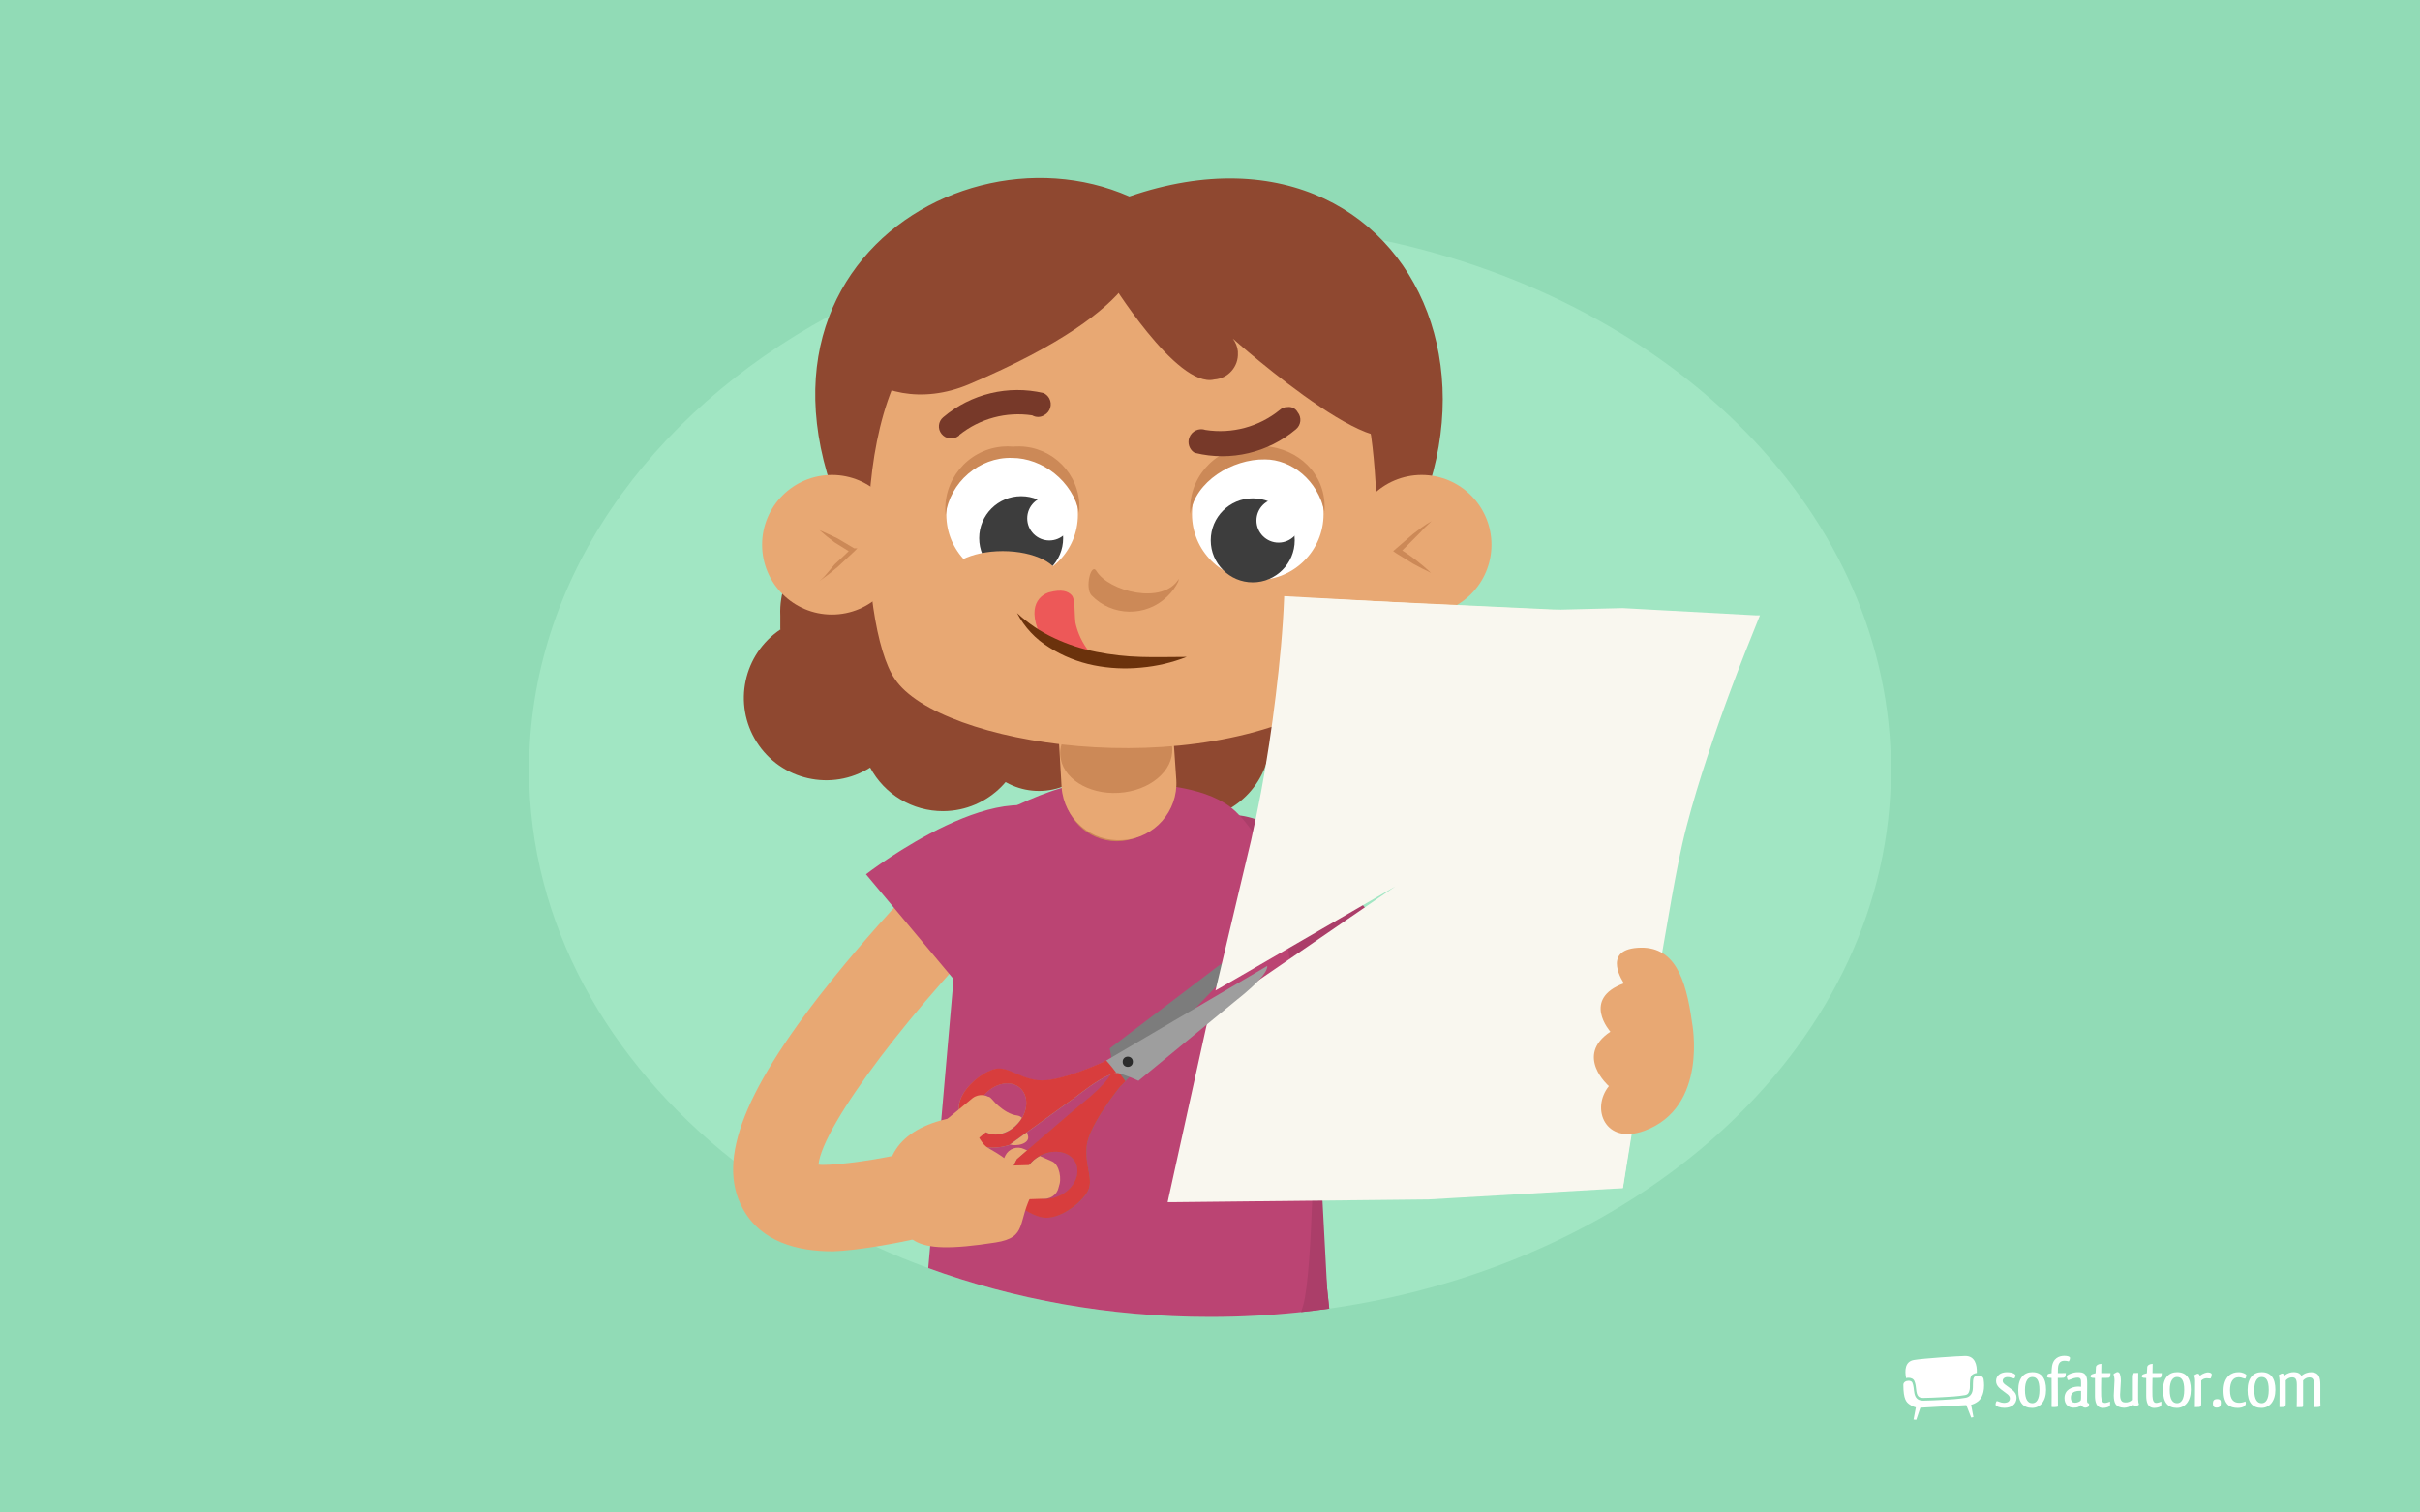 <?xml version="1.0" encoding="UTF-8"?>
<svg xmlns="http://www.w3.org/2000/svg" width="1920" height="1200" viewBox="0 0 1920 1200">
  <g id="Hintergrund">
    <rect x="-.11" width="1920.23" height="1200" fill="#91dbb6"/>
  </g>
  <g id="Wasserzeichen">
    <g>
      <g>
        <path d="M1511.33,1096.37c-.76.57-1.22,1.29-1.23,2.35,0,5.8.63,9.26,1.51,11.41.88,2.15,1.92,3.03,3.09,3.91,1.13.84,2.29,1.44,3.15,1.82.85.37,1.39.51,1.4.52l.78.22-1.83,9.65,2.15.18,3.23-9.55,35.53-2.03.94-.03,3.86,9.88,1.79-.38-1.85-9.77.77-.22s.54-.15,1.4-.53c.86-.37,2-.96,3.15-1.81,1.82-1.38,4.97-4.91,4.98-12.77,0-1.49-.11-3.14-.38-4.94-.27-1.94-2.12-2.9-4.2-2.93-1.69,0-3.2.74-3.58,1.7-1.18,2.54-.31,7.03-1.01,10.45-.6,2.96-2.61,5.06-5.67,5.53-6.56,1.09-11.58,1.27-18.1,1.64-5.67.32-9.55.48-15.23.59h-.21c-2.22.01-3.88-.62-4.99-1.75-1.1-1.12-1.62-2.58-1.93-4.12-.61-3.08-.49-5.94-1.64-8.46-.34-.83-1.53-1.43-2.98-1.42h-.02c-1.03,0-2.11.31-2.87.85Z" fill="#fff" fill-rule="evenodd"/>
        <path d="M1559.02,1075.83c-4.95.07-33.11,1.92-40.56,3.21-7.14,1.24-7.34,8.34-6.18,14.36.62-.18,1.29-.26,1.93-.26,1.85,0,3.8.71,4.61,2.49,1.01,2.31,1.16,4.45,1.44,6.81.25,2.37.67,4.38,1.78,5.45.73.73,1.79,1.21,3.71,1.21h.18c5.66-.1,9.52-.26,15.15-.59,6.57-.36,11.52-.55,17.91-1.63,2.42-.44,3.09-1.7,3.67-4.14.66-2.84-.34-7.36,1.12-10.8.73-1.57,2.88-2.4,4.6-2.66.25-6.41-1.43-13.57-9.35-13.45Z" fill="#fff" fill-rule="evenodd"/>
      </g>
      <path d="M1594.01,1088.8c3.43.23,4.86,1.6,5.09,2.29,0,.74-.4,1.94-.86,2.57-.8-.17-1.66-.23-2.63-.57-.86-.34-1.77-.51-2.8-.51-2.34,0-3.89,1.2-3.89,2.97,0,.97.46,1.83,1.83,2.91,1.43,1.14,4.06,2.86,5.77,4.29,2.46,1.94,3.37,3.83,3.37,6.23,0,5.32-4.29,8-9.54,8-3.54,0-6.57-1.03-7.14-2.46,0-.91.34-2.11.91-2.86h.23c.46,0,.97.17,1.54.46,1.2.51,2.74.91,4.34.91.34,0,.74-.06,1.09-.11,2.06-.23,3.31-1.54,3.31-3.43,0-1.31-.69-2.46-2.46-3.71-1.49-1.09-3.31-2.4-4.63-3.49l-1.37-1.2c-1.71-1.66-2.51-3.43-2.51-5.37,0-4.4,3.54-7.03,8.69-7.03.63,0,1.2.06,1.66.11Z" fill="#fff"/>
      <path d="M1612.3,1117.03c-7.09,0-11.03-4.17-11.03-14.06s4.63-14.29,11.2-14.29c7.2,0,10.86,4.74,10.86,13.94s-4.69,14.4-11.03,14.4ZM1612.41,1113.32c3.03,0,5.66-2.63,5.66-10.52s-2.23-10.29-5.66-10.29h-.11c-3.03,0-5.72,2.8-5.72,10.23,0,7.89,2.46,10.57,5.83,10.57Z" fill="#fff"/>
      <path d="M1642.3,1077.71c-.06.46-.11.86-.29,1.26-.23.51-.4.86-.69,1.14-.17.06-.69-.11-1.14-.23-.57-.17-1.54-.23-2.29-.23-2.57,0-4.92,1.14-5.14,6.06-.06,1.2-.06,2.46-.06,3.71h3.09c1.26,0,2.51,0,3.26-.06-.17,2.69-.46,3.26-1.26,3.54-.11.06-.34.17-.63.23-1.2.11-2.74.11-4.52.11,0,6.46.06,15.72.11,21.83,0,.29,0,.91-.46,1.09-.91.17-2.57.23-3.26.23-.46,0-.86-.06-1.26-.11-.06-.34-.06-.8-.06-1.31,0-2.29.06-4.63.06-6.97,0-4.69-.06-9.6-.06-14.74-1.83-.06-2.91-.23-3.54-.69.23-2.11.4-2.4,1.32-2.63.46-.11,1.2-.29,2.23-.51,0-1.54.06-2.97.23-4.29.63-7.6,5.89-9.43,9.89-9.43,2.34,0,3.77.51,4.29,1.09.23.29.17.63.17.91Z" fill="#fff"/>
      <path d="M1639.78,1092.06c0-.23.06-.46.11-.63,1.2-1.14,4.63-2.63,8.46-2.74.91,0,1.03,0,2,.06,4.23.29,5.6,3.09,5.6,7.94v2.57c0,3.94-.11,8.51-.11,11.54,0,0-.23,2.97,1.6,2.63-.06.8-.06,1.77-.06,2.12-.46.63-1.54,1.26-3.03,1.31-1.37,0-2.86-1.26-3.43-2.06-.34.34-1.03.97-1.66,1.31-1.26.63-2.63.74-4.17.74-3.66,0-7.14-2.29-7.14-7.54,0-7.03,6.23-8.8,9.66-9.14.57-.06,1.09-.06,1.6-.06.74,0,1.37.06,1.89.17v-3.26c0-2.57-.29-4-2.74-4-2,0-4.34.8-6,1.49-.63.29-1.2.46-1.66.46-.51-.57-.74-1.6-.86-2.29-.06-.17-.06-.4-.06-.63ZM1651.1,1107.6v-4.06c-.34-.06-.74-.06-1.14-.06-.69,0-1.31.06-1.89.11-2.74.46-5.09,1.66-5.09,5.26,0,2.91,1.26,3.94,3.03,4.06h.4c1.71,0,3.6-.8,4.4-1.77.06-.11.11-.46.17-.8.11-.69.11-1.54.11-2.74Z" fill="#fff"/>
      <path d="M1674.13,1113.2c0,.51,0,1.09-.06,1.6-.11.46-.4.8-.86,1.14-1.09.69-3.03,1.09-4.8,1.09-5.32,0-6.29-4.97-6.29-9.6v-14.12c-1.83,0-2.74-.23-3.43-.57,0-1.77.06-1.54.51-2,.8-.69,2.57-.86,3.43-1.26l.29-5.14c.4-1.14,1.6-2.11,4.29-2.29-.06,2.63-.11,5.03-.11,7.37h7.37c-.17,2.86-.51,3.49-1.32,3.66-.46.06-.91.11-1.37.11-1.49.06-2.23.06-4.69.06-.06,2.63-.11,5.31-.11,7.77s.06,4.74.06,6.63c.23,3.2.74,5.43,3.03,5.43.86.06,3.49-.74,3.94-1.14.06.34.11.8.11,1.26Z" fill="#fff"/>
      <path d="M1682.64,1096l-.57,10.46c0,5.14,1.6,6.23,4.34,6.23,2,.12,4.06-.8,5.03-2v-18.17c0-1.2.12-1.94.63-2.69.69-.57,1.31-.51,4.4-.57-.06,3.09-.11,6.74-.11,11.14v9.72c0,1.83.29,3.14.68,4.28-.29.34-1.03.74-2.29,1.32-.17.06-.34.06-.4.06-1.03,0-1.54-.74-1.77-1.71-1.37,1.14-2.69,1.83-3.94,2.23-1.2.4-2.29.63-3.54.63-6.63-.29-7.94-3.66-8.06-9.71l.57-11.94c0-2.11-.34-3.66-.8-5.03.34-.4,1.2-.91,2.69-1.6.23-.06.4-.06.46-.06,1.26,0,1.83,1.03,2.06,1.94.34,1.31.63,2.57.63,5.49Z" fill="#fff"/>
      <path d="M1714.81,1113.2c0,.51,0,1.09-.06,1.6-.11.46-.4.8-.86,1.14-1.09.69-3.03,1.09-4.8,1.09-5.32,0-6.29-4.97-6.29-9.6v-14.12c-1.83,0-2.74-.23-3.43-.57,0-1.77.06-1.54.52-2,.8-.69,2.57-.86,3.43-1.26l.29-5.14c.4-1.14,1.6-2.11,4.29-2.29-.06,2.63-.11,5.03-.11,7.37h7.37c-.17,2.86-.51,3.49-1.31,3.66-.46.06-.91.11-1.37.11-1.49.06-2.23.06-4.69.06-.06,2.63-.12,5.31-.12,7.77s.06,4.74.06,6.63c.23,3.2.74,5.43,3.03,5.43.86.06,3.49-.74,3.94-1.14.06.34.12.8.12,1.26Z" fill="#fff"/>
      <path d="M1727.15,1117.03c-7.09,0-11.03-4.17-11.03-14.06s4.63-14.29,11.2-14.29c7.2,0,10.86,4.74,10.86,13.94s-4.69,14.4-11.03,14.4ZM1727.27,1113.32c3.03,0,5.66-2.63,5.66-10.52s-2.23-10.29-5.66-10.29h-.11c-3.03,0-5.71,2.8-5.71,10.23,0,7.89,2.46,10.57,5.83,10.57Z" fill="#fff"/>
      <path d="M1746.41,1095.31v18.23c0,.97-.06,1.66-.51,2.29-.74.51-1.43.57-4.51.57.06-3.09.11-6.74.11-11.2l.06-9.66c0-1.83-.34-3.14-.74-4.29.34-.34,1.03-.74,2.34-1.31.17-.06.29-.06.4-.06,1.03,0,1.49.74,1.77,1.71,1.31-1.14,2.69-1.83,3.89-2.23,1.09-.34,2.06-.63,3.09-.46,1.49.17,2.29.63,2.46,1.43,0,.8-.23,2.29-.91,3.32q-.23.06-.51.06c-.4,0-.92-.06-1.37-.11-.4-.11-.74-.11-1.03-.11-1.89,0-3.37.63-4.51,1.83Z" fill="#fff"/>
      <path d="M1759.04,1110.06c2.57,0,3.03,1.09,2.97,3.2-.06,2.06-.69,3.54-3.37,3.54-2.23,0-2.97-1.09-2.97-3.43,0-2.17,1.03-3.31,3.37-3.31Z" fill="#fff"/>
      <path d="M1781.49,1093.77h-.29c-.4,0-.97-.17-1.54-.34-1.03-.46-2.29-.74-3.43-.74-.29,0-.51,0-.8.06-3.6.29-6.17,3.43-6.17,10.29,0,8.23,3.6,9.94,7.31,9.94,1.89,0,3.72-.52,4.92-1.09.17.57.34,1.2.34,1.6-.06.8-.57,1.77-1.26,2.29-1.09.74-2.97,1.26-5.03,1.26-6.17,0-11.43-2.29-11.43-13.72,0-6.06,1.94-9.77,4.17-11.83,2.23-2.11,5.09-2.8,7.83-2.8,3.37,0,5.89,1.54,6.12,2.29,0,.74-.29,2-.74,2.8Z" fill="#fff"/>
      <path d="M1794.24,1117.03c-7.09,0-11.03-4.17-11.03-14.06s4.63-14.29,11.2-14.29c7.2,0,10.86,4.74,10.86,13.94s-4.69,14.4-11.03,14.4ZM1794.35,1113.32c3.03,0,5.66-2.63,5.66-10.52s-2.23-10.29-5.66-10.29h-.11c-3.03,0-5.72,2.8-5.72,10.23,0,7.89,2.46,10.57,5.83,10.57Z" fill="#fff"/>
      <path d="M1826.52,1116.34c-.4.06-1.03.06-2,.06h-2.34c.11-2.91.11-6.4.11-10.69v-6.86c0-4.46-.97-6.06-3.83-6.06-2.11,0-3.77,1.09-4.97,2.4v18.52c0,.97-.11,1.54-.57,2.11-.74.57-1.37.57-4.4.57.06-2.91.06-6.46.06-10.74v-10.23c0-1.83-.29-3.14-.69-4.29.29-.34,1.03-.74,2.29-1.31.17-.06.34-.06.4-.06,1.09,0,1.54.74,1.77,1.71,1.37-1.14,2.74-1.83,3.94-2.23,1.2-.4,2.29-.57,3.6-.57.29,0,.69,0,1.03.06,2.57.17,4.06,1.2,5.03,2.86,1.37-1.14,2.8-1.89,4.12-2.29,1.2-.4,2.29-.57,3.49-.57.4,0,.8,0,1.14.06,5.03.4,6.23,4.11,6.23,9.83v9.6c0,2.86,0,5.43.11,7.49-.69.51-1.49.69-4.69.69-.23-.46-.4-1.03-.4-1.83v-15.66c0-4.46-.91-6.06-3.83-6.06-2,0-3.66,1.09-4.86,2.4v20.17c0,.57-.29.8-.74.91Z" fill="#fff"/>
    </g>
  </g>
  <g id="Layer_7" data-name="Layer 7">
    <g>
      <path d="M1500.23,610.7c0,213.84-192.38,391.58-445.64,427.52-7.37,1.05-14.8,1.98-22.29,2.77-23.65,2.56-47.8,3.87-72.32,3.87-79.73,0-155.43-13.88-223.54-38.8-14.25-5.21-28.16-10.89-41.7-17.06h-.01c-41.28-18.72-79.17-41.69-112.78-68.18-100.08-78.78-162.19-188.63-162.19-310.12,0-149.88,94.49-282.02,238.22-360.03,1.99-1.08,4-2.15,6-3.21,50.11-26.43,106.03-46.35,165.88-58.24h.02c41.67-8.28,85.26-12.68,130.11-12.68,47.2,0,92.99,4.86,136.63,14.01,232.21,48.62,403.61,218.29,403.61,420.15Z" fill="#a1e6c3"/>
      <g>
        <path d="M660.53,992.77c-27.38,0-56.62-7.04-71.3-34.02-21.13-38.81,1.53-95.62,73.09-184.13,45.45-56.02,93.96-103.93,96.02-105.92l47.71,48.44c-81.87,80.6-153.5,175.76-156.69,206.86,6.05,1.13,36.49-1.83,66.46-8.48l14.75,66.45c-17.74,4.31-51.79,10.43-70.04,10.8Z" fill="#e8a873"/>
        <circle cx="824.3" cy="574.12" r="53.39" fill="#8f4830"/>
        <path d="M619.08,498.95v-10.54c-1.64-36.03,26.24-66.56,62.27-68.21s66.56,26.24,68.21,62.27h0c0,1.98,0,3.96,0,5.94-.05,8.38-1.65,16.68-4.74,24.47h2.83c36.09-.2,65.5,28.89,65.71,64.97.2,36.09-28.89,65.5-64.97,65.71-24.26.14-46.59-13.18-58.01-34.58-30.52,19.25-70.87,10.12-90.13-20.4-18.9-29.97-10.48-69.54,18.99-89.21h0l-.14-.42Z" fill="#8f4830"/>
        <path d="M942.74,519.6h8.27c4.58-32,32.03-55.73,64.35-55.65,11.87-.09,23.52,3.19,33.59,9.48,22.46-27.95,63.32-32.4,91.27-9.94,27.95,22.46,32.4,63.32,9.94,91.27-12.33,15.35-30.96,24.27-50.65,24.26-11.81-.11-23.38-3.35-33.52-9.41-12.23,15.67-30.89,24.98-50.77,25.32h-7.99c-5.31,35.54-38.43,60.04-73.96,54.73-35.54-5.31-60.04-38.43-54.73-73.96,4.78-31.97,32.3-55.58,64.62-55.44l-.42-.64Z" fill="#8f4830"/>
        <path d="M948.32,659.82c48.16-51.76,138.9,65.54,138.9,65.54l-93.25,86.4s-96.45-96.65-45.65-151.95Z" fill="#ab3e69"/>
        <path d="M1054.6,1038.22c-7.37,1.05-14.8,1.98-22.29,2.77-23.65,2.56-47.8,3.87-72.32,3.87-79.73,0-155.43-13.88-223.54-38.8.5-5.66,1.02-11.47,1.54-17.4,2.77-31.52,5.84-66.43,8.76-99.77,3.84-43.84,7.44-84.96,9.79-112.12.26-3.08.51-5.96.74-8.65h0c1.07-12.4,1.77-20.67,1.95-23.25.99-12.39,8-36.95,16.14-58.9h0c8.54-23.1,18.31-43.29,23.56-43.39,2.73-1.29,5.4-2.54,8.04-3.75,12.29-5.65,23.69-10.36,35.35-13.69.51-.15,1.02-.29,1.54-.43,4.16-1.15,8.35-2.11,12.64-2.87h.01c9.79-1.75,20.04-2.46,31.35-1.87h.01c1.33.07,2.69.15,4.05.26,6.64.47,13.51.92,20.43,1.55,5.3.48,10.61,1.05,15.86,1.8,1.69.24,3.38.5,5.05.78,16.17,2.67,31.4,7.24,43.02,15.97.2.14.39.29.58.47,2.11,1.64,4.33,3.74,6.61,6.17,3.5,3.75,7.11,8.29,10.58,13.24.51.71,1.01,1.45,1.52,2.19,6.31,9.36,12.04,19.9,15.6,29.17,1.96,5.11,5.59,24.59,10.47,58.46.12.82.24,1.65.35,2.49.4,2.69.79,5.46,1.18,8.33.17,1.18.34,2.38.51,3.61.76,5.56,1.56,11.41,2.37,17.6h0c4.65,35.05,10.08,80.12,16.07,135.22,1.08,10.01,2.19,20.34,3.31,31,.14,1.43.29,2.87.46,4.31,2.27,21.83,4.62,45.02,7.04,69.57l1.4,13.45.28,2.63Z" fill="#bb4473"/>
        <path d="M885.8,667.46h0c-23.33-.2-42.1-19.25-41.95-42.58v-101.87c1.01-21.79,18.44-39.23,40.23-40.23,23.29-1.08,43.05,16.94,44.13,40.23v102.32c-.05,23.21-18.83,42.03-42.04,42.13h-.36Z" fill="#cc8957"/>
        <path d="M845.64,654.23c-41.95-50.63-158.58,39.42-158.58,39.42l89.52,107.1s113.75-92.74,69.06-146.52Z" fill="#bb4473"/>
        <path d="M891.48,666.48c24.6-1.78,43.21-22.97,41.79-47.59h0l-3.82-55.79c-2.23-24.93-24.26-43.34-49.19-41.1-24.02,2.15-42.15,22.73-41.25,46.83h0l3.25,55.79c1.81,24.93,23.48,43.67,48.41,41.87,0,0,.02,0,.03,0h.78Z" fill="#e8a873"/>
        <ellipse cx="885.64" cy="596.31" rx="44.49" ry="32.73" transform="translate(-34.12 54.11) rotate(-3.43)" fill="#cc8957"/>
        <path d="M730.24,509.43c-206.35-258.11,16.76-419.2,165.76-353.58,242.91-83.59,358.25,219.22,110.53,392.75-108.62,38.04-253.87-10.89-276.29-39.18Z" fill="#8f4830"/>
        <rect x="718.01" y="338.43" width="317.37" height="149.21" fill="#fff"/>
        <circle cx="660.02" cy="432.2" r="55.37" fill="#e8a873"/>
        <path d="M649.98,461.13l7.5-5.52,7.07-5.73,13.44-12.59,2.26-2.26h-2.55s-13.37-7.92-13.37-7.92l-7.07-3.32-7.07-3.18,5.73,4.95,6.29,4.81,13.44,8.34v-3.61c-4.24,4.03-8.56,8.27-13.37,12.59l-6.01,7.07c-1.86,2.34-3.97,4.47-6.29,6.36Z" fill="#cc8957"/>
        <path d="M753.93,252.09c61.45-30.34,200.69-24.33,258.39-5.73h0c93.91-1.98,75.95,169.15,82.95,217.8,4.24,28.78,13.37,59.83-34.01,88.75-114.63,70.72-316.59,38.12-351.24-14.14-29.13-41.37-39.32-245.45,43.91-286.68Z" fill="#e8a873"/>
        <path d="M803.01,356.18c28.82,0,52.19,23.37,52.19,52.19,0,28.82-23.37,52.19-52.19,52.19-28.82,0-52.19-23.37-52.19-52.19,0-28.82,23.37-52.19,52.19-52.19Z" fill="#fff"/>
        <path d="M810.18,393.68c18.39,0,33.31,14.91,33.31,33.31s-14.91,33.31-33.31,33.31c-18.39,0-33.31-14.91-33.31-33.31s14.91-33.31,33.31-33.31Z" fill="#3d3d3d"/>
        <circle cx="832.52" cy="411.27" r="17.54" fill="#fff"/>
        <path d="M856.33,407.31c-5.16-25.67-29.45-44.01-53.39-44.01-26.02-.85-49.5,19.55-52.68,45.36-2.77-27.2,17.03-51.49,44.23-54.26.15-.02.31-.03.46-.05h0c2.99-.28,5.99-.28,8.98,0,26.52-2.29,49.9,17.27,52.33,43.77.21,3.01.21,6.04,0,9.05l.07.14Z" fill="#cc8957"/>
        <path d="M828.55,329.34c4.74-2.56,6.5-8.49,3.94-13.23h0c-1.02-1.86-2.59-3.34-4.49-4.26-28.1-6.57-57.64.55-79.66,19.2-3.98,3.28-4.58,9.15-1.35,13.16h0c3.31,4.2,9.4,4.93,13.6,1.62.17-.14.34-.28.51-.43l.05-.35h0c16.25-12.99,37.19-18.61,57.76-15.52,3,1.77,6.74,1.7,9.66-.19Z" fill="#773929"/>
        <path d="M904.35,195.87s13.44,45.89-135.63,109.04c-75.1,31.61-140.37-36.91-86.2-86.13,54.17-49.22,221.83-22.91,221.83-22.91Z" fill="#8f4830"/>
        <circle cx="1127.95" cy="432.2" r="55.37" fill="#e8a873"/>
        <path d="M1135.8,413.46c-2.69,1.5-5.28,3.15-7.78,4.95l-7.07,5.37-13.37,11.53-2.26,1.98,2.55,1.77,13.37,8.27,7.07,3.75,7.07,3.47-5.87-5.23-5.94-4.81c-4.27-3.33-8.73-6.4-13.37-9.19v3.75s13.37-13.37,13.37-13.37c2.19-2.05,4.31-4.31,6.29-6.58l5.94-5.66Z" fill="#cc8957"/>
        <path d="M997.9,355.76c28.82,0,52.19,23.37,52.19,52.19s-23.37,52.19-52.19,52.19c-28.82,0-52.19-23.37-52.19-52.19,0-28.82,23.37-52.19,52.19-52.19Z" fill="#fff"/>
        <circle cx="993.9" cy="428.69" r="33.31" fill="#3d3d3d"/>
        <path d="M1014.4,395.43c9.69,0,17.54,7.85,17.54,17.54,0,9.69-7.85,17.54-17.54,17.54-9.69,0-17.54-7.85-17.54-17.54,0-9.69,7.85-17.54,17.54-17.54Z" fill="#fff"/>
        <path d="M1050.94,406.68c-5.16-25.88-26.62-42.19-47.24-42.19-25.95-.5-55.65,17.58-59.33,43.25-2.12-27.28,18.14-51.17,45.4-53.53,2.85-.28,5.71-.72,8.56-.44,27.18-.22,50.06,17.61,52.47,44.17,0,.01,0,.03,0,.04h0c.21,2.94.21,5.9,0,8.84l.14-.14Z" fill="#cc8957"/>
        <polygon points="892.32 230.03 1073.85 282.22 1096.34 381.5 1113.1 302.79 1041.18 221.47 892.32 230.03" fill="#8f4830"/>
        <path d="M1021.28,322.98c-2.17-.04-4.26.76-5.85,2.23-16.51,13.43-37.95,19.21-58.98,15.91-5.26-1.86-11.04.89-12.91,6.16-1.48,4.18-.06,8.84,3.5,11.49.44.26.9.47,1.38.64h0c28.05,6.8,57.66-.18,79.71-18.79,4.13-3.34,4.78-9.39,1.44-13.52-.02-.02-.03-.04-.05-.06h0c-1.59-2.98-4.9-4.61-8.23-4.04Z" fill="#773929"/>
        <path d="M935.32,459.15c-12.59,21.21-55.65,10.04-65.41-6.08-4.31-7.07-9.41,13.44-3.89,19.31,16.3,16.83,43.17,17.26,60,.95.11-.11.22-.21.32-.32,3.44-3.31,6.29-7.18,8.42-11.46l.57-2.4Z" fill="#cc8957"/>
        <path d="M879.95,220.83s53.46,87.62,83.44,80.26c11-.76,19.35-10.21,18.74-21.21v-1.06c-.37-3.7-1.77-7.23-4.03-10.18,0,0,139.31,124.32,134.36,58.76-4.95-65.55-82.6-114.98-82.6-114.98l-149.92,8.42Z" fill="#8f4830"/>
        <path d="M1054.6,1038.22c-7.37,1.05-14.8,1.98-22.29,2.77.61-1.86,1.17-3.75,1.69-5.62,3.88-13.93,5.95-51.77,7.07-82.74.05-1.44.11-2.86.15-4.27.43-12.51.7-23.61.89-31.1.03-1.49.05-2.84.09-4.03.54-25.17-1.19-49.75-3.54-74.32l8.07,67.67.12,1.12,2.14,40.48.24,4.36,3.69,69.6,1.4,13.45.28,2.63Z" fill="#ab3e69"/>
        <ellipse cx="795.55" cy="459.79" rx="45.13" ry="22.54" fill="#e8a873"/>
        <path d="M832.47,469.91s-18.36,4.33-9.18,29.21c0,0,25.23,18.65,40.87,17.84-5.43-6.72-9.18-14.64-10.97-23.09-.98-9.81,0-18.53-3-21.71-3-3.18-7.91-4.85-17.72-2.25Z" fill="#ed5858"/>
        <path d="M806.9,486.36c8.79,8.2,18.82,14.94,29.73,19.98,10.6,4.96,21.77,8.6,33.25,10.85,11.61,2.32,23.39,3.65,35.22,3.98,11.95.4,24.02,0,36.43,0-11.6,4.54-23.79,7.4-36.2,8.49-12.55,1.25-25.22.63-37.58-1.85-12.5-2.5-24.44-7.27-35.22-14.09-10.89-6.6-19.75-16.07-25.63-27.36Z" fill="#6b320c"/>
        <g id="Farben_Sofaheld" data-name="Farben Sofaheld">
          <path d="M795.49,921.4l2.13-4.59c2.74-5.52,9.41-7.8,14.95-5.12l22.33,9.83c5.65,2.66,7.77,14.22,5.05,19.93h-1.73c-2.76,5.49-9.43,7.74-14.95,5.05l-22.33-9.83c-5.62-2.43-8.21-8.97-5.78-14.59.1-.23.21-.46.33-.69Z" fill="#e8a873"/>
          <path d="M815.56,901.06c1.93,6.18-9.1,9.1-15.22,6.64l-24.65-8.97c-6.03-2.38-9-9.18-6.64-15.22h0l1.53-3.99c2.39-6.11,8.9-11.23,14.88-8.9,0,0,10.76,13.29,21.66,14.42,6.51,1.13,6.05,8.31,8.44,16.01Z" fill="#e8a873"/>
          <path d="M972.33,762.29c-1,.67-1.96,1.34-2.87,1.99-4.65,3.31-8.05,6.07-8.05,6.07l-.5.38-80.44,61.09c.51,2.38.93,4.78,1.27,7.18.31,2.12.55,4.26.74,6.39.05.6.1,1.2.14,1.81.02.28.03.55.05.83.08,1.25-.38,2.71-1.22,4.31-.01.02-.02.03-.03.05-5.01,9.44-23.4,23.61-25.73,25.48-1.99,1.6-27.34,23.43-40.65,34.91-4.82,4.15-8.06,6.94-8.06,6.94-.96,1.71-1.79,3.38-2.49,4.98-.16.37-.33.74-.47,1.1-1.65,4.01-2.51,7.68-2.75,11.01-.42,6.01,1.16,10.96,3.84,14.98,2.22,3.36,5.22,6.06,8.42,8.2,3.95,2.63,8.25,4.39,11.85,5.38,5.83,1.59,12.51.04,18.7-3.09.34-.16.67-.35,1.01-.53,7.11-3.8,13.49-9.63,17.04-15.05,5.37-8.23,1.13-16.21,0-27.62-.04-.49-.09-.96-.12-1.46-.17-2.56-.18-5.27.12-8.2,1.72-16.94,26.57-47.25,26.57-47.25l7.45-7.76,52.47-54.71,16.51-17.22,2.3-2.39,1-1.04,24.6-25.65c-4.27-1.35-13.36,3.88-20.72,8.88ZM841.94,948.12c-5,2.61-10.34,3.57-15.11,2.99h-.01c-3.16-.38-6.06-1.44-8.43-3.15-.92-.66-1.75-1.42-2.49-2.28-.69-.8-1.3-1.7-1.81-2.67-.03-.07-.07-.13-.1-.19-.08-.15-.15-.3-.22-.47-2.63-5.71-1.52-12.38,2.7-17.98,2.07-2.75,4.91-5.25,8.4-7.23h.01c.1-.06.2-.12.3-.17l.19.07c2.79-1.51,5.69-2.48,8.53-2.95.22-.03.42-.06.62-.09.26-.03.52-.07.78-.09,7.64-.82,14.71,2.07,17.91,8.17,4.59,8.71-.47,20.4-11.29,26.05Z" fill="#7c7c7c"/>
          <path d="M862.14,909.37c1.72-16.95,26.57-47.25,26.57-47.25l4.19-4.32c-1.45-2.08-2.97-4.13-4.55-6.12-1.35-1.74-2.77-3.44-4.22-5.11-.5-.47-1.05-.87-1.66-1.18,0-.01-.01-.01-.01-.01v2.59c.08,1.29-.41,2.82-1.31,4.48-.01.02-.02.03-.03.05-5.15,9.44-23.33,23.45-25.63,25.3-2,1.61-27.32,23.42-40.64,34.9-4.82,4.16-8.07,6.96-8.07,6.96-.97,1.74-1.81,3.43-2.51,5.06h-.01c-.13.3-.26.62-.38.91-1.68,4.05-2.56,7.74-2.8,11.11-.44,6.04,1.15,11.02,3.82,15.07,2.26,3.43,5.32,6.18,8.59,8.35,3.9,2.59,8.11,4.33,11.64,5.35,5.85,1.7,12.65.05,18.96-3.22.34-.16.67-.35,1.01-.53,7.13-3.91,13.53-9.8,17.04-15.12,5.26-8.07,1.09-16.12,0-27.56-.04-.49-.09-.96-.12-1.46-.17-2.56-.18-5.27.12-8.2v-.07ZM841.81,948.04c-4.63,2.41-9.52,3.39-13.97,3.03h-.01c-3.51-.27-6.75-1.35-9.39-3.19-.92-.65-1.77-1.39-2.53-2.21-.76-.82-1.43-1.74-2-2.74-.03-.05-.07-.12-.09-.17-.1-.17-.18-.34-.25-.51h0c-2.61-5.53-1.33-12.32,2.83-17.89,2.12-2.84,5-5.36,8.49-7.23h.01c.1-.06.2-.12.3-.17,2.85-1.48,5.83-2.45,8.73-2.88.22-.03.42-.06.62-.09.26-.03.52-.07.78-.09,7.6-.73,14.6,2.12,17.78,8.17,4.58,8.71-.47,20.34-11.29,25.98Z" fill="#d83d3d"/>
          <path d="M1287.48,942.46l-357.57,8.57,32.03-144.2,211.98-145.59-205.99,120.07s17.28-74.82,21.13-90.37c17.12-71.29,27.67-144.01,31.5-217.22l372.65,17.34s-48.97,117.88-63.46,194.17c-12.16,63.33-42.26,257.23-42.26,257.23Z" fill="#f9f7ea"/>
          <path d="M1287.62,942.66l-154.16,8.97-203.6,2.19h-3.46l.73-3.46,31.76-144.2v-1.2l1-.73,211.91-145.39,3.12,5.12-206.59,119.61-3.99,2.26,1.06-4.39,18.07-76.35,9.04-38.01c2.86-12.63,5.45-25.45,7.91-38.21,4.78-25.45,8.64-51.37,11.76-77.15s5.65-51.83,6.64-77.75v-.93h.93l105.26,5.78,105.26,5.05,57.08-1.4,105.26,5.71h3.72l-1.4,3.46c-14.35,35.28-28.31,71.77-40.27,108.51-6.05,18.34-11.7,36.81-16.55,55.49-4.85,18.67-8.37,37.68-11.83,56.75-6.64,38.14-13.29,76.35-19.93,114.63l-18.74,115.62Z" fill="#f9f7ef"/>
          <path d="M1005.4,766.37l-33.51,19.68-23.26,13.67-66.89,39.29-4.07,2.39-2.24,1.32s-35.36,16.55-52.03,14.62-24.72-12.55-36.34-8.37c-9.19,3.31-20.8,12.68-24.99,23.07-.02.03-.03.07-.03.1-1.09,2.72-1.67,5.51-1.56,8.27v.02c.09,2.03.32,4.29.79,6.65,1.36,6.89,4.63,14.54,11.32,19.18,2.85,1.98,6.32,3.42,10.55,4.01h.01c2.69.38,5.67.42,9,.02,2.61-.29,5.44-.86,8.47-1.71l.73-.52,13.47-9.75,37.9-27.41c2.22-1.64,17.91-14.41,28.43-18.39.1-.03.19-.07.29-.11,1.23-.44,2.39-.77,3.44-.94.02-.01.05-.01.09-.01.26-.04.51-.07.76-.08.03-.01.05-.01.09-.01.82-.05,1.56.01,2.2.21.12.03.25.08.37.12,2.63.81,5.24,1.73,7.81,2.74,2.38.94,4.72,1.96,7.04,3.05l54.21-44.62,3.9-3.21,17.52-14.41.03-.02.2-.17,2.56-2.1s10.14-7.76,17.19-15.4c3.89-4.21,6.83-8.38,6.59-11.18ZM781.34,868.18c8.31-9.17,20.66-11.44,27.91-5.06,6.04,5.32,6.63,15.02,1.8,23.41-.07.13-.14.26-.23.38-.3.53-.63,1.06-1,1.58,0,.02-.01.03-.03.05-.68.96-1.44,1.91-2.26,2.82-7.46,8.16-17.99,10.96-25.31,6.88-.9-.51-1.75-1.1-2.54-1.82-3.13-2.87-4.79-6.81-5-11.1-.02-.29-.02-.57-.02-.87s.01-.58.02-.89c.16-4.32,1.74-8.89,4.73-12.99.39-.54.81-1.08,1.25-1.6.23-.27.45-.53.69-.79Z" fill="#9e9e9e"/>
          <path d="M882.62,847.2c-.03-.06-.09-.13-.15-.19-1.53-1.92-3.13-3.79-4.8-5.61-.05-.07-.12-.14-.18-.21l-1.86,1.2s-35.41,16.55-52.1,14.62c-16.68-1.93-24.65-12.56-36.34-8.37-9.35,3.35-21.06,12.88-25.12,23.39-.02.03-.03.07-.03.1-1.01,2.61-1.54,5.28-1.43,7.94,0,.08.01.15.01.24.1,2.08.36,4.41.87,6.82,1.41,6.84,4.69,14.39,11.22,19.03,2.82,1.98,6.23,3.43,10.35,4.05h.01c2.71.41,5.72.47,9.07.08,2.57-.3,5.35-.86,8.34-1.71l.76-.55,13.55-9.8,37.79-27.32c2.4-1.77,18.11-14.59,28.59-18.44.1-.04.2-.08.29-.11,1.22-.43,2.37-.75,3.41-.89.02-.01.05-.01.09-.01.26-.04.51-.07.76-.08.03-.01.05-.01.09-.01-1.02-1.41-2.07-2.79-3.17-4.16ZM809.82,888.49s-.01.03-.03.05c-.67.99-1.43,1.95-2.26,2.88-7.31,8.25-18.01,10.94-25.37,6.87-.88-.49-1.71-1.06-2.48-1.74-3.18-2.8-4.85-6.82-5-11.23-.02-.29-.02-.57-.02-.87s.01-.58.02-.89c.23-4.34,1.85-8.93,4.86-13.04.38-.52.78-1.03,1.21-1.54.2-.23.39-.45.6-.68,8.31-9.17,20.66-11.5,27.91-5.12,6.02,5.31,6.53,14.98,1.8,23.35-.07.13-.14.26-.23.38-.3.53-.63,1.06-1,1.58Z" fill="#d83d3d"/>
          <circle cx="894.77" cy="842.39" r="4.05" fill="#2b2b2b"/>
          <path d="M810.71,940.93c1,2.92,10.57,1.59,9.04,4.45-13.29,24.05-3.72,36.35-29.97,40.4-71.23,11.16-71.57-3.06-82.2-33.22-10.63-30.17,4.05-56.95,46.51-65.39,18.47-3.72,20.4,18.14,29.64,23.46,21.66,12.23,22.13,16.41,26.98,30.3Z" fill="#e8a873"/>
          <path d="M787.78,873.09l2.72,3.32c4.04,5.04,3.23,12.4-1.81,16.44-.02.01-.03.03-.05.04l-20.07,16.68c-5.03,4.06-12.39,3.27-16.45-1.75-.01-.01-.02-.03-.03-.04h0l-2.72-3.32c-4.02-5.05-3.19-12.41,1.87-16.43.02-.02.04-.03.06-.05l20.33-16.75c5-3.83,12.15-3.01,16.15,1.86Z" fill="#e8a873"/>
          <path d="M840.14,934.89v5.05c-.07,6.18-5.12,11.13-11.3,11.1l-24.32.8c-6.15.11-11.25-4.75-11.43-10.9v-5.12c.07-6.12,5.04-11.06,11.16-11.1l24.45-.73c6.16-.15,11.28,4.73,11.43,10.89,0,0,0,0,0,0Z" fill="#e8a873"/>
          <path d="M1342.44,811.29s13.29,67.18-37.94,85.92c-31.03,11.36-42.46-17.61-28.04-35.48,0,0-27.58-24.05,1.2-43.19,0,0-23.19-25.98,10.76-38.41,0,0-18.14-26.18,10.83-28.17,28.97-1.99,38.28,23.46,43.19,59.34Z" fill="#e8a873"/>
        </g>
      </g>
    </g>
  </g>
</svg>
